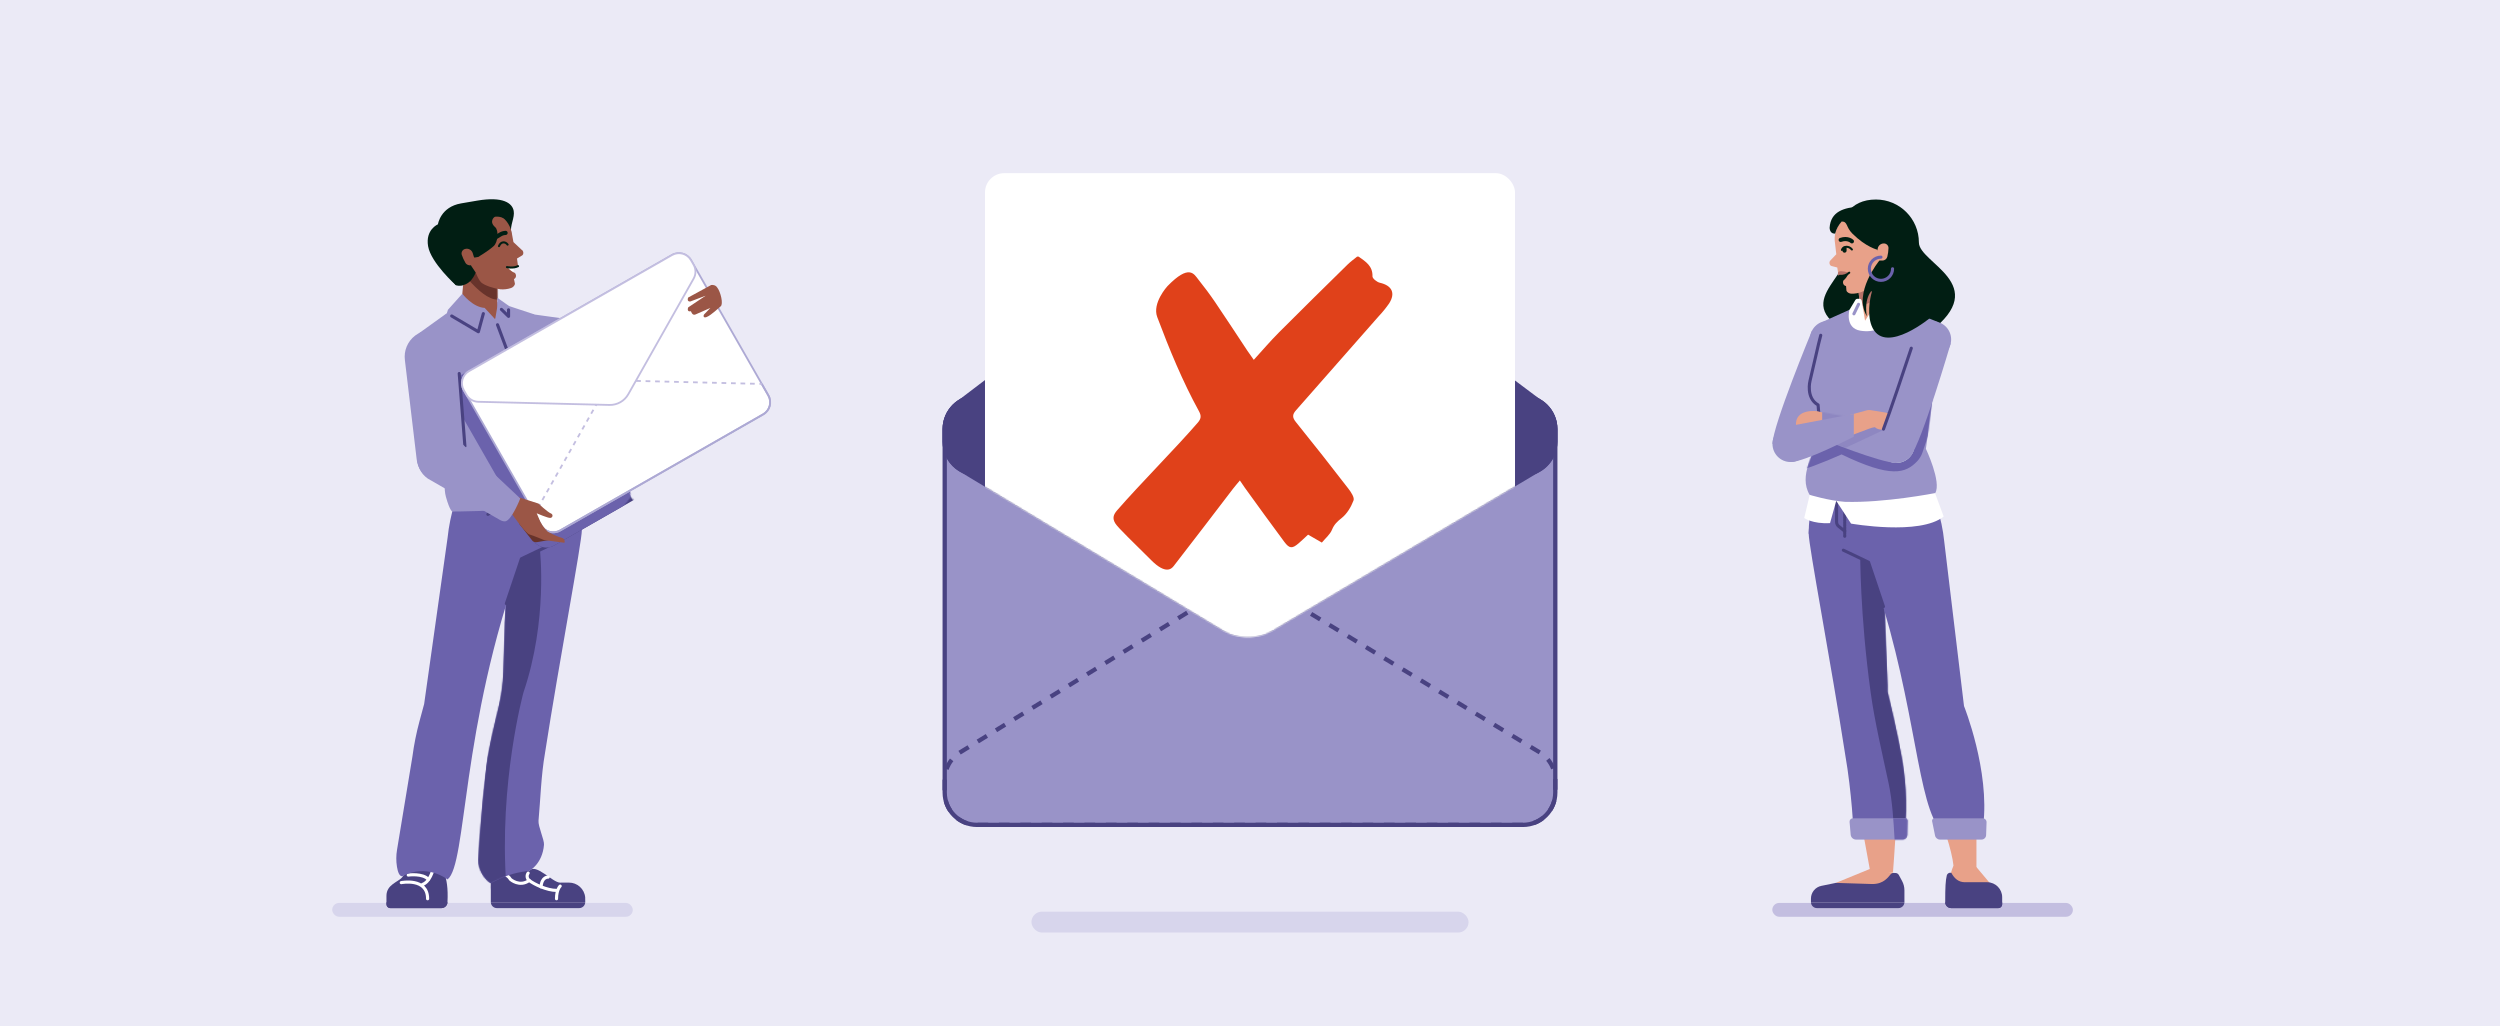<?xml version="1.0" encoding="UTF-8"?>
<svg xmlns="http://www.w3.org/2000/svg" xmlns:xlink="http://www.w3.org/1999/xlink" width="1920" height="788" viewBox="0 0 1920 788">
  <defs>
    <path id="a" d="M468.924,0 L0,0 L0,341.141 C0,349.834 4.547,357.893 11.987,362.389 L213.391,484.092 C219.258,487.638 225.983,489.512 232.839,489.512 L232.839,489.512 C239.609,489.512 246.254,487.684 252.072,484.221 L456.796,362.365 C464.316,357.889 468.924,349.784 468.924,341.032 L468.924,0 Z"></path>
    <path id="c" d="M29.107,0 L29.107,0 C13.121,0 0.127,12.891 0.003,28.876 C0.001,29.115 0,29.354 0,29.593 C0,39.099 17.202,129.377 28.041,199.318 C33.101,228.066 34.551,259.638 34.551,259.638 L73.397,259.712 C76.712,237.034 73.377,212.16 71.654,202.388 C67.941,181.342 61.855,156.092 60.604,151.016 C61.097,144.976 57.154,83.652 58.208,50.15 L58.208,29.102 C58.208,13.03 45.179,0 29.107,0 Z"></path>
    <path id="e" d="M40.738,16.352 L5.006,16.352 C2.847,16.352 1.046,14.701 0.86,12.55 L0.01,2.77 C-0.052,2.058 0.188,1.353 0.671,0.827 C1.153,0.3 1.835,0 2.55,0 L42.732,0 C43.236,0 43.719,0.203 44.072,0.563 C44.425,0.923 44.618,1.41 44.608,1.914 L44.389,12.775 C44.348,14.762 42.726,16.352 40.738,16.352 Z"></path>
    <path id="g" d="M99.538,145.403 C104.532,137.086 92.371,111.423 92.371,111.423 C92.371,111.423 101.983,44.757 101.983,14.167 L66.791,0 L44.009,0 L13.781,13.559 C13.781,13.559 2.848,54.002 2.848,62.973 C2.848,75.084 9.567,77.702 9.567,77.702 L7.209,108.359 C7.209,114.685 -5.739,131.792 3.07,146.754 C3.07,146.754 17.468,151.184 30.079,152.131 C60.593,153.079 99.538,145.403 99.538,145.403 Z"></path>
    <path id="i" d="M58.071,11.272 L57.044,38.999 C44.671,38.999 0,20.754 0,20.754 L0,0 L58.071,11.272 Z"></path>
    <path id="k" d="M101.085,11.78 L101.086,11.776 C87.319,9.855 20.039,0.54 18.622,0.289 L18.622,0.289 C-0.411,-3.396 -7.966,29.227 10.966,34.199 L10.966,34.199 L93.263,48.699 L93.263,48.699 C117.797,53.512 125.667,17.474 101.085,11.78 Z"></path>
    <path id="m" d="M50.157,0 L50.157,0 C66.304,0 79.429,13.02 79.554,29.166 C79.556,29.407 79.556,29.649 79.556,29.89 C79.556,39.491 62.182,130.675 51.234,201.318 C48.219,218.449 47.73,237.327 46.254,253.25 C45.861,257.481 50.759,267.983 50.459,271.708 C49.274,286.434 39.309,291.667 39.309,291.667 C31.19,292.868 23.381,293.722 9.549,301.313 C4.514,298.171 -0.275,290.711 0.012,283.246 C0.812,262.449 5.349,214.825 7.184,204.419 C9.417,191.763 12.735,177.602 15.322,167.132 C17.617,157.851 18.925,148.353 19.225,138.798 C19.898,117.218 21.563,76.032 20.764,50.654 L20.764,29.394 C20.764,13.16 33.924,0 50.157,0 L50.157,0 Z"></path>
    <path id="o" d="M54.569,1.13686838e-13 L134.997,1.13686838e-13 C138.27,12.159 142.526,29.472 142.526,45.981 L96.098,68.148 C49.065,198.266 54.44,302.628 39.337,314.458 C39.337,314.458 23.691,301.851 4.577,312.025 C2.318,312.094 1.132,308.516 0.51,304.741 C-0.187,300.41 -0.169,295.994 0.562,291.668 L12.369,220.136 C13.588,210.927 15.414,201.809 17.836,192.841 L21.384,179.706 L39.406,51.897 C41.223,34.063 46.945,16.093 54.569,1.13686838e-13 Z"></path>
    <path id="q" d="M25.704,162.114 C25.704,162.114 23.849,161.697 20.827,150.863 C17.36,138.433 24.854,121.634 19.41,98.939 C14.512,78.518 2.402,39.275 0,25.278 L32.805,1.693 L56.304,5.68434189e-14 L88.584,10.694 C88.584,10.694 103.094,48.988 104.618,57.867 C106.675,69.855 109.913,96.429 109.913,96.429 C113.228,118.763 131.949,125.654 121.472,146.045 C121.472,146.045 101.159,155.332 81.162,158.763 C61.165,162.194 25.704,162.114 25.704,162.114 Z"></path>
    <path id="s" d="M20.797,49.583 C24.154,49.159 26.889,46.684 27.644,43.386 L27.288,0.017 L3.053,0 L0,34.15 C0.982,48.413 14.812,50.61 20.797,49.583 Z"></path>
    <path id="u" d="M40.729,18.314 L40.727,18.314 C39.967,10.981 35.314,4.628 28.553,1.691 C21.792,-1.246 13.972,-0.311 8.095,4.138 C2.217,8.587 -0.806,15.859 0.186,23.164 L0.183,23.164 L9.198,99.061 L9.198,99.061 C9.857,105.814 14.09,111.693 20.286,114.459 C26.482,117.225 33.685,116.452 39.153,112.434 C44.621,108.417 47.51,101.773 46.722,95.034 L46.726,95.034 C46.726,95.034 41.451,27.658 40.796,19.186 C40.779,18.908 40.76,18.631 40.732,18.355 L40.729,18.314 Z"></path>
  </defs>
  <g fill="none" fill-rule="evenodd">
    <rect width="1920" height="788" fill="#EBEAF6" fill-rule="nonzero"></rect>
    <rect width="230.857" height="10.635" x="255.124" y="693.448" fill="#D7D5EC" fill-rule="nonzero" rx="5.317"></rect>
    <path fill="#9993C8" fill-rule="nonzero" d="M765.577,304.679 L1154.423,304.679 C1176.536,304.679 1194.462,322.605 1194.462,344.718 L1194.462,608.505 C1194.462,622.312 1183.269,633.505 1169.462,633.505 L750.538,633.505 C736.731,633.505 725.538,622.312 725.538,608.505 L725.538,344.718 C725.538,322.605 743.464,304.679 765.577,304.679 Z"></path>
    <path fill="#494281" fill-rule="nonzero" d="M1169.635,635.16 L750.365,635.16 C735.747,635.143 723.9,623.297 723.883,608.678 L723.883,329.506 C723.9,314.887 735.747,303.041 750.365,303.024 L1169.635,303.024 C1184.254,303.041 1196.101,314.887 1196.117,329.506 L1196.117,608.678 C1196.101,623.296 1184.254,635.143 1169.635,635.16 Z M750.365,306.334 C737.574,306.349 727.208,316.715 727.193,329.506 L727.193,608.678 C727.207,621.469 737.573,631.835 750.365,631.849 L1169.635,631.849 C1182.426,631.835 1192.792,621.469 1192.807,608.678 L1192.807,329.506 C1192.792,316.715 1182.426,306.349 1169.635,306.334 L750.365,306.334 Z"></path>
    <path fill="#494281" fill-rule="nonzero" d="M1169.635,364.171 L750.365,364.171 C743.781,364.171 737.466,361.555 732.81,356.899 C728.154,352.243 725.538,345.928 725.538,339.344 L725.538,329.616 C725.538,320.923 730.085,312.864 737.525,308.368 L939.563,154.568 C944.97,150.452 951.577,148.223 958.372,148.223 L958.372,148.223 C965.09,148.223 971.627,150.402 977.001,154.431 L1182.334,308.392 C1189.854,312.868 1194.463,320.974 1194.463,329.726 L1194.463,339.344 C1194.463,345.929 1191.847,352.243 1187.191,356.899 C1182.535,361.555 1176.22,364.171 1169.635,364.171 Z"></path>
    <path fill="#494281" fill-rule="nonzero" d="M1169.635,365.827 L750.365,365.827 C735.747,365.81 723.9,353.963 723.883,339.345 L723.883,329.616 C723.912,320.383 728.721,311.825 736.592,306.998 L938.56,153.25 C950.195,144.394 966.295,144.336 977.994,153.108 L1183.256,307.017 C1191.217,311.819 1196.093,320.429 1196.117,329.726 L1196.117,339.345 C1196.1,353.963 1184.254,365.81 1169.635,365.827 Z M958.372,149.878 C951.941,149.891 945.69,151.999 940.565,155.884 L738.38,309.784 C731.455,313.998 727.218,321.509 727.193,329.616 L727.193,339.345 C727.207,352.136 737.573,362.502 750.365,362.516 L1169.635,362.516 C1182.426,362.502 1192.792,352.136 1192.807,339.345 L1192.807,329.726 C1192.785,321.563 1188.489,314.008 1181.486,309.814 L1181.34,309.716 L976.007,155.755 C970.913,151.952 964.73,149.891 958.372,149.878 Z"></path>
    <path fill="#494281" fill-rule="nonzero" d="M1169.635,304.679 L750.365,304.679 C743.781,304.679 737.466,307.294 732.81,311.95 C728.154,316.606 725.538,322.921 725.538,329.505 L725.538,339.233 C725.538,347.926 730.085,355.986 737.525,360.482 L938.929,482.185 C944.796,485.731 951.521,487.605 958.377,487.605 L958.377,487.605 C965.147,487.605 971.792,485.777 977.61,482.314 L1182.334,360.458 C1189.854,355.981 1194.462,347.876 1194.462,339.124 L1194.462,329.506 C1194.462,322.921 1191.847,316.606 1187.191,311.95 C1182.535,307.294 1176.22,304.679 1169.635,304.679 Z"></path>
    <path fill="#494281" fill-rule="nonzero" d="M958.376,489.26 C951.219,489.26 944.198,487.304 938.073,483.601 L736.669,361.897 C728.754,357.082 723.911,348.498 723.883,339.233 L723.883,329.506 C723.899,314.887 735.746,303.041 750.365,303.024 L1169.635,303.024 C1184.253,303.041 1196.1,314.887 1196.117,329.506 L1196.117,339.123 C1196.093,348.452 1191.184,357.088 1183.18,361.88 L978.456,483.737 C972.381,487.351 965.445,489.26 958.376,489.26 L958.376,489.26 Z M750.365,306.334 C737.573,306.349 727.207,316.715 727.193,329.506 L727.193,339.233 C727.218,347.34 731.455,354.852 738.38,359.065 L939.784,480.769 C951.144,487.632 965.359,487.679 976.764,480.892 L1181.486,359.035 C1188.49,354.842 1192.786,347.286 1192.807,339.123 L1192.807,329.506 C1192.793,316.715 1182.427,306.349 1169.635,306.334 L750.365,306.334 Z"></path>
    <path fill="#494281" fill-rule="nonzero" d="M1169.756,635.16 L1161.421,635.16 L1161.421,631.85 L1169.635,631.85 L1169.756,635.16 Z M1153.208,635.16 L1144.994,635.16 L1144.994,631.85 L1153.208,631.85 L1153.208,635.16 Z M1136.78,635.16 L1128.567,635.16 L1128.567,631.85 L1136.78,631.85 L1136.78,635.16 Z M1120.353,635.16 L1112.139,635.16 L1112.139,631.85 L1120.353,631.85 L1120.353,635.16 Z M1103.926,635.16 L1095.712,635.16 L1095.712,631.85 L1103.926,631.85 L1103.926,635.16 Z M1087.498,635.16 L1079.285,635.16 L1079.285,631.85 L1087.498,631.85 L1087.498,635.16 Z M1071.071,635.16 L1062.857,635.16 L1062.857,631.85 L1071.071,631.85 L1071.071,635.16 Z M1054.644,635.16 L1046.43,635.16 L1046.43,631.85 L1054.643,631.85 L1054.644,635.16 Z M1038.216,635.16 L1030.003,635.16 L1030.003,631.85 L1038.216,631.85 L1038.216,635.16 Z M1021.789,635.16 L1013.575,635.16 L1013.575,631.85 L1021.789,631.85 L1021.789,635.16 Z M1005.362,635.16 L997.147,635.16 L997.147,631.85 L1005.362,631.85 L1005.362,635.16 Z M988.934,635.16 L980.721,635.16 L980.721,631.85 L988.934,631.85 L988.934,635.16 Z M972.506,635.16 L964.293,635.16 L964.293,631.85 L972.506,631.85 L972.506,635.16 Z M956.08,635.16 L947.865,635.16 L947.865,631.85 L956.08,631.85 L956.08,635.16 Z M939.652,635.16 L931.438,635.16 L931.438,631.85 L939.652,631.85 L939.652,635.16 Z M923.224,635.16 L915.011,635.16 L915.011,631.85 L923.224,631.85 L923.224,635.16 Z M906.797,635.16 L898.583,635.16 L898.583,631.85 L906.797,631.85 L906.797,635.16 Z M890.37,635.16 L882.156,635.16 L882.156,631.85 L890.37,631.85 L890.37,635.16 Z M873.942,635.16 L865.729,635.16 L865.729,631.85 L873.942,631.85 L873.942,635.16 Z M857.515,635.16 L849.301,635.16 L849.301,631.85 L857.515,631.85 L857.515,635.16 Z M841.087,635.16 L832.874,635.16 L832.874,631.85 L841.087,631.85 L841.087,635.16 Z M824.66,635.16 L816.446,635.16 L816.446,631.85 L824.66,631.85 L824.66,635.16 Z M808.233,635.16 L800.019,635.16 L800.019,631.85 L808.233,631.85 L808.233,635.16 Z M791.805,635.16 L783.592,635.16 L783.592,631.85 L791.805,631.85 L791.805,635.16 Z M775.378,635.16 L767.164,635.16 L767.164,631.85 L775.378,631.85 L775.378,635.16 Z M758.951,635.16 L750.736,635.16 L750.736,631.85 L758.951,631.85 L758.951,635.16 Z M742.138,633.857 C739.356,632.948 736.744,631.583 734.41,629.816 L736.406,627.175 C738.448,628.721 740.732,629.916 743.166,630.712 L742.138,633.857 Z M1178.357,633.691 L1177.268,630.565 C1179.686,629.722 1181.947,628.482 1183.958,626.896 L1186.004,629.498 C1183.706,631.311 1181.121,632.727 1178.357,633.69 L1178.357,633.691 Z M728.411,623.493 C726.771,621.069 725.545,618.388 724.785,615.561 L727.983,614.701 C728.646,617.174 729.718,619.518 731.154,621.637 L728.411,623.493 Z M1191.876,623.056 L1189.099,621.256 C1190.493,619.108 1191.518,616.743 1192.131,614.257 L1195.345,615.052 C1194.643,617.895 1193.471,620.601 1191.876,623.056 L1191.876,623.056 Z M727.193,606.993 L723.883,606.993 L723.884,598.756 L727.194,598.802 L727.193,606.993 Z M1196.117,606.502 L1192.807,606.502 L1192.807,599.06 C1192.807,598.819 1192.804,598.578 1192.796,598.339 L1196.106,598.236 C1196.114,598.51 1196.117,598.784 1196.117,599.06 L1196.117,606.502 Z M728.501,591.274 L725.379,590.175 C726.348,587.414 727.769,584.832 729.583,582.535 L732.181,584.586 C730.593,586.597 729.35,588.857 728.501,591.274 L728.501,591.274 Z M1191.307,590.857 C1190.401,588.462 1189.104,586.233 1187.468,584.263 L1190.016,582.149 C1191.884,584.401 1193.367,586.947 1194.404,589.684 L1191.307,590.857 Z M737.83,579.462 L736.042,576.676 C736.248,576.543 736.458,576.412 736.669,576.286 L743.063,572.352 L744.797,575.171 L738.392,579.111 C738.195,579.231 738.012,579.346 737.83,579.462 Z M1181.68,579.265 L1174.672,575.021 L1176.385,572.189 L1183.429,576.456 L1181.68,579.265 Z M751.793,570.868 L750.059,568.049 L757.056,563.747 L758.79,566.566 L751.793,570.868 Z M1167.645,570.763 L1160.621,566.507 L1162.337,563.676 L1169.362,567.931 L1167.645,570.763 Z M765.786,562.263 L764.052,559.444 L771.048,555.14 L772.782,557.959 L765.786,562.263 Z M1153.595,562.252 L1146.57,557.996 L1148.287,555.164 L1155.311,559.42 L1153.595,562.252 Z M1139.545,553.74 L1132.521,549.484 L1134.237,546.653 L1141.262,550.908 L1139.545,553.74 Z M779.779,553.656 L778.044,550.837 L785.041,546.535 L786.775,549.354 L779.779,553.656 Z M1125.495,545.229 L1118.47,540.973 L1120.187,538.141 L1127.211,542.397 L1125.495,545.229 Z M793.771,545.051 L792.037,542.232 L799.033,537.928 L800.768,540.746 L793.771,545.051 Z M1111.446,536.715 L1104.419,532.46 L1106.136,529.628 L1113.162,533.884 L1111.446,536.715 Z M807.764,536.444 L806.03,533.625 L813.026,529.322 L814.76,532.141 L807.764,536.444 Z M1097.395,528.204 L1090.37,523.948 L1092.087,521.116 L1099.111,525.372 L1097.395,528.204 Z M821.756,527.838 L820.022,525.02 L827.019,520.715 L828.753,523.534 L821.756,527.838 Z M1083.345,519.692 L1076.319,515.436 L1078.036,512.605 L1085.062,516.86 L1083.345,519.692 Z M835.749,519.231 L834.015,516.413 L841.011,512.11 L842.745,514.929 L835.749,519.231 Z M1069.295,511.18 L1062.27,506.925 L1063.987,504.093 L1071.011,508.349 L1069.295,511.18 Z M849.742,510.626 L848.007,507.807 L855.004,503.503 L856.738,506.322 L849.742,510.626 Z M1055.246,502.667 L1048.221,498.411 L1049.936,495.58 L1056.96,499.836 L1055.246,502.667 Z M863.734,502.019 L862,499.2 L868.996,494.897 L870.731,497.716 L863.734,502.019 Z M1041.196,494.156 L1034.171,489.9 L1035.886,487.068 L1042.91,491.324 L1041.196,494.156 Z M877.727,493.414 L875.993,490.595 L882.989,486.291 L884.723,489.11 L877.727,493.414 Z M1027.146,485.644 L1020.12,481.388 L1021.835,478.556 L1028.861,482.812 L1027.146,485.644 Z M891.72,484.807 L889.986,481.988 L896.982,477.685 L898.716,480.504 L891.72,484.807 Z M1013.096,477.132 L1006.071,472.875 L1007.786,470.043 L1014.811,474.3 L1013.096,477.132 Z M905.713,476.201 L903.978,473.382 L910.975,469.078 L912.709,471.897 L905.713,476.201 Z M999.046,468.619 L992.021,464.363 L993.736,461.531 L1000.761,465.787 L999.046,468.619 Z M919.705,467.594 L917.971,464.775 L924.967,460.473 L926.702,463.291 L919.705,467.594 Z M984.996,460.107 L977.971,455.851 L979.686,453.02 L986.711,457.276 L984.996,460.107 Z M933.698,458.989 L931.963,456.17 L938.105,452.393 C938.403,452.208 938.706,452.027 939.011,451.853 L940.659,454.723 C940.384,454.882 940.111,455.044 939.841,455.21 L933.698,458.989 Z M970.931,452.27 C968.483,451.341 965.94,450.687 963.349,450.319 L963.812,447.041 C966.648,447.443 969.429,448.159 972.106,449.176 L970.931,452.27 Z M947.833,451.576 L946.847,448.416 C949.581,447.563 952.4,447.015 955.254,446.784 L955.521,450.084 C952.911,450.295 950.332,450.796 947.833,451.576 L947.833,451.576 Z"></path>
    <g transform="translate(725.538)">
      <mask id="b" fill="#fff">
        <use xlink:href="#a"></use>
      </mask>
      <g fill-rule="nonzero" mask="url(#b)">
        <g transform="translate(30.935 132.978)">
          <rect width="407.054" height="568.314" fill="#FFF" rx="14.838"></rect>
          <path fill="#E0411A" d="M286.913,64.089 C292.247,67.867 297.841,71.217 297.592,79.278 C297.542,80.908 300.988,83.66 303.214,84.168 C312.479,86.278 315.461,92.05 310.427,99.978 C307.98,103.513 305.265,106.856 302.307,109.976 C281.187,134.063 260.03,158.118 238.836,182.139 C235.955,185.395 235.954,187.673 238.766,191.157 C252.421,208.074 265.877,225.15 279.135,242.385 C281.135,244.973 283.882,249.114 283.054,251.325 C281.18,256.328 278.074,261.563 273.976,264.821 C270.611,267.495 268.185,269.721 266.518,273.817 C265.006,277.529 261.44,280.403 258.712,283.729 L248.141,277.63 C245.648,279.924 243.372,282.133 240.974,284.2 C236.008,288.484 233.88,288.521 229.899,283.194 C219.586,269.392 209.56,255.376 199.434,241.435 C198.338,239.926 197.335,238.35 195.747,236.005 C193.801,238.358 192.022,240.375 190.391,242.504 C175.231,262.291 160.164,282.149 144.858,301.822 C143.246,303.894 138.76,308.334 127.79,297.364 C114.797,284.371 101.99,272.256 99.99,268.849 C97.768,265.066 98.537,262.336 101.461,258.968 C118.663,239.151 146.269,211.453 163.43,191.6 C166.077,188.538 166.211,186.28 164.337,182.863 C151.613,159.668 141.611,135.297 132.288,110.544 C128.245,99.808 139.931,86.991 140.161,86.755 C156.885,69.573 160.504,77.482 163.764,81.571 C168.317,87.279 172.715,93.136 176.815,99.176 C185.128,111.422 193.186,123.841 201.373,136.172 C202.91,138.486 204.556,140.727 206.424,143.389 C213.076,136.107 219.146,128.963 225.741,122.342 C243.199,104.817 260.862,87.498 278.503,70.158 C280.75,67.95 283.351,66.103 285.788,64.089 L286.913,64.089 Z"></path>
        </g>
      </g>
    </g>
    <rect width="335.701" height="16.04" x="792.149" y="700.155" fill="#D7D5EC" fill-rule="nonzero" rx="8.02"></rect>
    <rect width="230.857" height="10.635" x="1361.125" y="693.448" fill="#C3BEE0" fill-rule="nonzero" rx="5.317"></rect>
    <path fill="#011E13" fill-rule="nonzero" d="M1420.998,255.841 L1482.24,254.792 C1529.992,218.335 1473.713,202.084 1473.713,186.246 L1473.713,186.246 C1473.713,168.009 1458.929,153.225 1440.693,153.225 L1440.693,153.225 C1420.671,153.225 1412.292,168.009 1412.292,186.246 C1435.656,207.303 1368.315,230.238 1420.998,255.841 Z"></path>
    <circle cx="1487.566" cy="532.678" r="15.463" fill="#F4CAB5" fill-rule="nonzero"></circle>
    <circle cx="1509.283" cy="670.5" r="8.63" fill="#F4CAB5" fill-rule="nonzero"></circle>
    <path fill="#E8A189" fill-rule="nonzero" d="M1503.029,532.678 L1472.103,532.678 C1472.103,532.678 1475.395,569.657 1475.561,578.227 C1475.983,600 1500.653,645.215 1500.653,670.5 L1517.913,670.5 L1517.913,596.754 C1517.913,577.427 1503.029,532.678 1503.029,532.678 Z"></path>
    <circle cx="1427.124" cy="533.516" r="15.463" fill="#F4CAB5" fill-rule="nonzero" transform="rotate(-43.799 1427.124 533.516)"></circle>
    <circle cx="1445.242" cy="670.356" r="8.63" fill="#F4CAB5" fill-rule="nonzero"></circle>
    <path fill="#E8A189" fill-rule="nonzero" d="M1442.536,532.249 L1411.714,534.785 L1436.638,671.022 L1453.839,669.607 C1453.839,669.607 1459.416,596.457 1458.106,580.542 C1456.797,564.626 1442.536,532.249 1442.536,532.249 Z"></path>
    <polygon fill="#E8A189" fill-rule="nonzero" points="1409.917 678.059 1436.151 667.324 1454.335 670.42 1454.335 683.908 1409.917 683.908"></polygon>
    <path fill="#494281" fill-rule="nonzero" d="M1462.6,692.842 L1462.6,683.745 C1462.6,681.239 1461.974,678.773 1460.778,676.571 L1458.292,671.991 C1457.791,671.069 1456.835,670.483 1455.785,670.457 L1454.335,670.42 C1453.495,670.398 1452.686,670.738 1452.113,671.353 C1450.15,673.46 1446.991,678.935 1437.988,678.935 L1409.918,678.059 L1398.912,680.322 C1394.209,681.229 1390.81,685.345 1390.81,690.135 L1390.81,692.828 C1390.81,692.878 1390.816,692.927 1390.817,692.976 L1462.594,692.976 C1462.595,692.931 1462.6,692.887 1462.6,692.842 Z"></path>
    <polygon fill="#4884B8" fill-rule="nonzero" points="1395.413 697.432 1458.01 697.432 1458.01 697.432 1395.413 697.432"></polygon>
    <path fill="#494281" fill-rule="nonzero" d="M1462.593,692.976 L1390.817,692.976 C1390.895,695.459 1392.93,697.431 1395.413,697.432 L1458.01,697.432 C1460.491,697.431 1462.522,695.457 1462.593,692.976 L1462.593,692.976 Z"></path>
    <path fill="#E8A189" fill-rule="nonzero" d="M1500.313,664.959 L1517.913,665.929 L1528.136,678.151 L1532.5,680.975 C1534.937,682.551 1536.409,685.256 1536.409,688.158 L1536.409,690.339 C1536.409,691.796 1535.228,692.976 1533.771,692.976 L1507.443,692.976 C1504.316,692.976 1496.112,690.39 1496.218,687.265 C1496.766,671.013 1500.313,664.959 1500.313,664.959 Z"></path>
    <path fill="#6B62AC" fill-rule="nonzero" d="M1418.184,380.241 L1418.184,380.241 C1402.199,380.241 1389.204,393.132 1389.08,409.117 C1389.079,409.356 1389.078,409.595 1389.078,409.834 C1389.078,419.34 1406.28,509.618 1417.119,579.559 C1422.178,608.308 1423.629,639.879 1423.629,639.879 L1462.475,639.953 C1465.789,617.275 1462.455,592.401 1460.731,582.63 C1457.019,561.583 1450.932,536.334 1449.681,531.257 C1450.175,525.217 1446.231,463.894 1447.286,430.392 L1447.286,409.343 C1447.286,393.271 1434.257,380.241 1418.184,380.241 Z"></path>
    <g transform="translate(1389.078 380.241)">
      <mask id="d" fill="#fff">
        <use xlink:href="#c"></use>
      </mask>
      <path fill="#494281" fill-rule="nonzero" d="M39.56,44.123 C39.56,44.123 39.239,91.215 47.658,152.049 C50.663,173.762 56.221,197.225 61.294,220.923 C67.359,249.258 64.643,284 70.088,289.521 L91.252,293.748 L65.088,84.91 L53.637,50.843 L39.56,44.123 Z" mask="url(#d)"></path>
    </g>
    <path fill="#6B62AC" fill-rule="nonzero" d="M1475.726,364.308 L1396.531,364.308 C1393.291,376.347 1389.078,393.488 1389.078,409.833 L1435.043,431.779 C1469.968,528.398 1471.113,607.991 1487.825,633.982 L1523.072,634.209 C1528.358,592.029 1508.355,542.229 1508.355,542.229 L1493.152,415.69 C1491.353,398.033 1485.532,379.184 1475.726,364.308 Z"></path>
    <polyline stroke="#494281" stroke-linecap="round" stroke-linejoin="round" stroke-width="2.376" points="1446.494 465.846 1435.044 431.779 1415.675 422.532"></polyline>
    <line x1="1416.744" x2="1416.744" y1="379.184" y2="412.341" stroke="#494281" stroke-dasharray=".99" stroke-linecap="round" stroke-linejoin="round" stroke-width="2.376"></line>
    <path stroke="#494281" stroke-linecap="round" stroke-linejoin="round" stroke-width="2.376" d="M1416.744,407.939 L1412.076,404.188 C1411.077,403.385 1410.496,402.173 1410.496,400.891 L1410.496,379.184 L1409.881,379.184 C1408.895,379.184 1408.095,378.385 1408.095,377.399 L1408.095,367.854"></path>
    <circle cx="1414.287" cy="370.448" r="1.897" fill="#494281" fill-rule="nonzero"></circle>
    <path fill="#494281" fill-rule="nonzero" d="M1526.24,677.554 L1509.013,677.554 C1504.175,677.554 1500.906,674.666 1498.654,670.384 C1497.916,670.153 1497.115,670.241 1496.444,670.625 C1495.773,671.01 1495.293,671.657 1495.119,672.411 C1494.229,675.996 1493.902,681.338 1493.913,692.845 C1493.913,695.377 1495.965,697.43 1498.496,697.432 L1534.729,697.432 C1535.51,697.432 1536.259,697.122 1536.811,696.57 C1537.363,696.017 1537.673,695.269 1537.673,694.488 L1537.673,689.081 C1537.673,682.751 1532.569,677.605 1526.24,677.554 L1526.24,677.554 Z"></path>
    <path fill="#494281" fill-rule="nonzero" d="M1537.674,692.976 L1537.674,694.488 C1537.674,696.114 1536.356,697.432 1534.73,697.432 L1498.457,697.432 C1495.978,697.429 1493.95,695.455 1493.88,692.977 L1537.674,692.976 Z"></path>
    <path fill="#9993C8" fill-rule="nonzero" d="M1461.197,644.809 L1425.465,644.809 C1423.306,644.809 1421.505,643.158 1421.318,641.007 L1420.468,631.227 C1420.407,630.515 1420.646,629.81 1421.129,629.284 C1421.612,628.757 1422.294,628.457 1423.008,628.457 L1463.191,628.457 C1463.695,628.457 1464.178,628.66 1464.531,629.02 C1464.884,629.38 1465.077,629.867 1465.067,630.371 L1464.847,641.232 C1464.807,643.219 1463.185,644.809 1461.197,644.809 Z"></path>
    <g transform="translate(1420.459 628.457)">
      <mask id="f" fill="#fff">
        <use xlink:href="#e"></use>
      </mask>
      <path fill="#6B62AC" fill-rule="nonzero" d="M8.179,-204.093 C8.179,-204.093 7.858,-157.001 16.277,-96.166 C19.282,-74.454 24.839,-50.99 29.912,-27.293 C35.978,1.042 33.261,35.784 38.707,41.306 L59.871,45.532 L33.707,-163.305 L22.256,-197.372 L8.179,-204.093 Z" mask="url(#f)"></path>
    </g>
    <path fill="#9993C8" fill-rule="nonzero" d="M1521.752,644.809 L1489.924,644.809 C1488.079,644.809 1486.489,643.512 1486.12,641.704 L1483.858,630.647 C1483.748,630.11 1483.885,629.552 1484.232,629.127 C1484.579,628.703 1485.098,628.457 1485.646,628.457 L1522.718,628.457 C1523.52,628.457 1524.288,628.782 1524.845,629.359 C1525.403,629.936 1525.702,630.714 1525.675,631.516 L1525.34,641.343 C1525.274,643.276 1523.687,644.809 1521.752,644.809 L1521.752,644.809 Z"></path>
    <path fill="#FFF" fill-rule="nonzero" d="M1385.649,397.832 C1385.649,397.832 1392.004,402.504 1405.461,401.757 L1410.232,384.647 L1421.605,402.13 C1421.605,402.13 1474.427,411.452 1492.743,396.699 L1483.024,370.357 C1483.024,370.357 1428.342,371.932 1412.416,371.238 C1396.49,370.544 1392.191,370.357 1392.191,370.357 L1385.649,397.832 Z"></path>
    <circle cx="1403.978" cy="260.276" r="13.884" fill="#9993C8" fill-rule="nonzero"></circle>
    <circle cx="1375.161" cy="340.954" r="13.884" fill="#DDEFEE" fill-rule="nonzero"></circle>
    <path fill="#9993C8" fill-rule="nonzero" d="M1391.54,254.105 L1416.231,266.806 L1389.045,340.954 L1361.277,340.954 C1361.277,327.07 1391.54,254.105 1391.54,254.105 Z"></path>
    <path fill="#9993C8" fill-rule="nonzero" d="M1486.254,378.674 C1491.248,370.357 1479.087,344.694 1479.087,344.694 C1479.087,344.694 1488.699,278.029 1488.699,247.439 L1453.507,233.271 L1430.725,233.271 L1400.497,246.83 C1400.497,246.83 1389.564,287.273 1389.564,296.245 C1389.564,308.356 1396.283,310.973 1396.283,310.973 L1393.925,341.631 C1393.925,347.957 1380.977,365.064 1389.786,380.025 C1389.786,380.025 1404.184,384.455 1416.795,385.403 C1447.309,386.351 1486.254,378.674 1486.254,378.674 Z"></path>
    <g transform="translate(1386.716 233.271)">
      <mask id="h" fill="#fff">
        <use xlink:href="#g"></use>
      </mask>
      <path fill="#6B62AC" fill-rule="nonzero" d="M-15.385,131.792 C-0.723,127.366 13.638,121.996 27.608,115.716 C65.555,134.013 76.68,130.326 85.62,121.043 C87.49,119.09 88.903,116.746 89.758,114.181 L103.878,72.231 L50.778,86.997 L30.079,91.108 L0.19,100.28 L-15.385,131.792 Z" mask="url(#h)"></path>
    </g>
    <path stroke="#494281" stroke-linecap="round" stroke-linejoin="round" stroke-width="2.39" d="M1397.112,321.064 L1396.283,310.973 C1386.726,305.603 1390.093,292.481 1390.093,292.481 C1391.629,286.551 1396.933,262.228 1398.332,257.498"></path>
    <path fill="#E8A189" fill-rule="nonzero" d="M1457.095,332.281 L1457.095,332.281 L1457.107,332.285 C1462.27,333.931 1465.123,339.45 1463.48,344.615 C1461.836,349.78 1456.319,352.636 1451.154,350.996 L1451.142,350.992 L1451.142,350.992 L1451.128,350.987 C1450.876,350.906 1450.63,350.813 1450.389,350.714 L1383.741,326.144 L1379.332,327.355 C1377.979,313.082 1396.073,315.86 1396.073,315.86 L1456.32,332.073 C1456.574,332.131 1456.827,332.198 1457.08,332.278 L1457.095,332.281 Z"></path>
    <circle cx="1456.484" cy="341.63" r="13.884" fill="#DDEFEE" fill-rule="nonzero" transform="rotate(-85.478 1456.484 341.63)"></circle>
    <path fill="#9993C8" fill-rule="nonzero" d="M1457.511,327.786 L1456.485,355.512 C1444.111,355.512 1399.44,337.268 1399.44,337.268 L1399.44,316.514 L1457.511,327.786 Z"></path>
    <g transform="translate(1399.44 316.514)">
      <mask id="j" fill="#fff">
        <use xlink:href="#i"></use>
      </mask>
      <path fill="#6B62AC" fill-rule="nonzero" d="M-28.11,48.55 C-28.11,48.55 46.471,14.568 48.817,12.659 L47.992,10.556 L38.053,3.754 L22.165,-0.872 L-6.803,-2.6 L-28.11,48.55 Z" mask="url(#j)" opacity=".5"></path>
    </g>
    <path fill="#E8A189" fill-rule="nonzero" d="M1451.636,317.464 L1437.306,315.102 C1435.902,314.798 1434.442,314.861 1433.07,315.287 L1372.808,331.843 C1372.554,331.903 1372.301,331.971 1372.049,332.052 L1372.034,332.056 L1372.034,332.056 L1372.023,332.059 C1366.864,333.73 1364.037,339.267 1365.708,344.425 C1367.379,349.583 1372.916,352.41 1378.074,350.739 L1378.085,350.735 L1378.085,350.735 L1378.1,350.73 C1378.351,350.648 1378.596,350.554 1378.837,350.454 L1435.345,329.284 C1436.795,328.694 1438.311,328.282 1439.861,328.056 C1442.664,330.672 1447.274,329.866 1447.274,329.866 L1451.636,317.464 Z"></path>
    <circle cx="1375.161" cy="340.954" r="13.884" fill="#9993C8" fill-rule="nonzero"></circle>
    <path fill="#9993C8" fill-rule="nonzero" d="M1375.161,327.07 L1423.719,317.856 L1423.719,335.356 C1423.719,335.356 1386.095,354.838 1375.161,354.838 L1375.161,327.07 Z"></path>
    <circle cx="1484.595" cy="260.704" r="13.884" fill="#9993C8" fill-rule="nonzero" transform="rotate(-85.478 1484.595 260.704)"></circle>
    <circle cx="1456.484" cy="341.63" r="13.884" fill="#9993C8" fill-rule="nonzero" transform="rotate(-85.478 1456.484 341.63)"></circle>
    <path fill="#9993C8" fill-rule="nonzero" d="M1498.153,263.69 L1470.953,258.112 C1470.953,258.112 1448.261,327.178 1444.112,335.326 L1467.304,350.332 C1476.005,339.513 1498.153,263.69 1498.153,263.69 Z"></path>
    <path stroke="#494281" stroke-linecap="round" stroke-linejoin="round" stroke-width="2.39" d="M1467.873,267.433 C1462.567,283.431 1451.765,315.728 1446.494,329.569"></path>
    <path fill="#E8A189" fill-rule="nonzero" d="M1427.143,232.523 L1424.668,238.748 C1424.668,238.748 1425.227,249.402 1432.009,250.145 C1438.792,250.889 1456.631,238.005 1456.631,238.005 L1455.001,232.523 L1427.143,232.523 Z"></path>
    <path fill="#E8A189" fill-rule="nonzero" d="M1441.751,247.608 L1441.751,247.608 C1434.879,247.608 1429.133,242.384 1428.48,235.544 L1425.012,199.217 L1451.795,199.217 L1455.022,233.01 C1455.379,236.749 1454.142,240.465 1451.615,243.244 C1449.089,246.023 1445.507,247.608 1441.751,247.608 Z"></path>
    <path fill="#B77269" fill-rule="nonzero" d="M1451.795,199.217 L1425.012,199.217 L1428.48,235.544 C1428.494,235.685 1428.513,235.825 1428.53,235.964 L1454.109,223.454 L1451.795,199.217 Z"></path>
    <path fill="#E8A189" fill-rule="nonzero" d="M1442.356,163.086 L1429.057,163.086 L1429.057,163.132 C1417.705,163.831 1408.369,172.474 1409.043,184.782 C1409.046,184.837 1410.269,195.271 1410.269,195.271 L1405.74,200.03 C1404.507,201.125 1404.955,203.808 1406.534,204.282 L1411.012,205.427 L1411.941,211.188 C1414.571,211.898 1417.379,211.432 1419.638,209.91 C1418.849,212.093 1417.486,214.023 1415.693,215.498 C1415.342,216.329 1415.34,217.267 1415.688,218.099 C1416.059,218.952 1416.844,219.551 1417.764,219.684 L1418.067,223.167 C1418.472,224.583 1420.427,225.56 1421.9,225.56 C1424.606,225.621 1427.298,225.15 1429.823,224.175 C1434.584,222.035 1440.514,217.891 1442.356,214.864 C1443.255,213.387 1443.818,210.184 1444.165,206.397 C1455.3,205.477 1462.071,196.154 1462.071,184.782 C1462.071,172.8 1454.338,163.086 1442.356,163.086 Z"></path>
    <path stroke="#011E13" stroke-linecap="round" stroke-width="1.584" d="M1422.264,191.612 C1419.647,188.358 1415.432,189.336 1414.614,191.926"></path>
    <line x1="1416.601" x2="1416.601" y1="190.848" y2="192.48" stroke="#011E13" stroke-linecap="round" stroke-width="3.168"></line>
    <path stroke="#011E13" stroke-linecap="round" stroke-width="3.168" d="M1422.264,185.358 C1422.264,185.358 1419.099,182.292 1413.64,184.243"></path>
    <polygon points="1414.441 170.104 1414.432 170.114 1414.435 170.104"></polygon>
    <path fill="#011E13" fill-rule="nonzero" d="M1408.964,179.419 L1409.384,179.422 C1410.27,175.949 1412.004,172.751 1414.432,170.114 L1414.435,170.104 L1414.441,170.104 C1419.143,170.108 1417.501,174.274 1422.594,179.367 C1433.196,189.969 1442.128,191.862 1442.128,191.862 L1443.347,200.224 C1443.371,202.313 1443.64,204.393 1444.149,206.419 L1444.149,206.42 L1444.154,206.437 L1444.159,206.457 L1444.159,206.455 C1445,209.486 1449.287,216.495 1453.445,216.495 L1459.966,223.413 C1466.866,223.413 1466.17,206.881 1466.17,199.98 L1466.17,183.393 C1466.17,169.675 1457.316,158.553 1443.598,158.553 L1428.372,158.553 L1428.372,158.606 C1415.952,159.371 1405.999,162.488 1405.141,174.883 C1405.141,174.883 1405.085,179.419 1408.964,179.419 Z"></path>
    <path fill="#B77269" fill-rule="nonzero" d="M1412.36,212.024 C1412.36,212.024 1410.455,209.794 1412.25,208.607 C1413.89,207.522 1419.808,209.392 1419.808,209.392 L1416.494,211.699 L1412.36,212.024 Z"></path>
    <path stroke="#011E13" stroke-linecap="round" stroke-linejoin="round" stroke-width="1.584" d="M1412.98,211.815 C1415.624,212.111 1418.265,211.237 1420.211,209.423"></path>
    <path fill="#FFF" fill-rule="nonzero" d="M1420.308,238.103 L1424.917,230.4 C1425.262,229.824 1425.886,229.472 1426.557,229.476 L1428.017,229.484 C1428.91,229.492 1429.668,230.14 1429.814,231.021 L1432.35,246.317 L1442.389,230.757 C1442.849,230.044 1443.642,229.616 1444.491,229.624 L1457.024,229.729 L1462.859,236.945 C1462.859,236.945 1449.805,257.36 1428.845,253.986 C1416.686,252.029 1420.308,238.103 1420.308,238.103 Z"></path>
    <line x1="1444.391" x2="1448.57" y1="233.271" y2="243.328" stroke="#9993C8" stroke-linecap="round" stroke-linejoin="round" stroke-width="2.376"></line>
    <line x1="1427.353" x2="1423.804" y1="233.71" y2="241.02" stroke="#9993C8" stroke-linecap="round" stroke-linejoin="round" stroke-width="2.376"></line>
    <path fill="#011E13" fill-rule="nonzero" d="M1443.303,200.192 C1443.303,200.192 1422.827,225.02 1433.784,242.912 C1433.784,242.912 1431.156,231.446 1436.94,223.802 C1437.05,223.656 1437.249,223.61 1437.411,223.693 C1437.574,223.775 1437.653,223.963 1437.601,224.137 C1436.056,229.157 1433.546,242.891 1438.188,251.951 C1448.728,272.521 1483.395,243.328 1483.395,243.328 L1471.5,208.023 L1443.303,200.192 Z"></path>
    <path fill="#E8A189" fill-rule="nonzero" d="M1446.852,186.962 C1448.795,186.962 1450.37,188.537 1450.37,190.48 C1450.3,192.7 1450.003,194.907 1449.486,197.067 C1449.073,198.848 1447.486,200.108 1445.659,200.107 L1442.014,200.107 L1442.014,191.706 C1442.014,189.085 1444.138,186.961 1446.758,186.961 L1446.852,186.962 Z"></path>
    <path stroke="#6B62AC" stroke-linecap="round" stroke-linejoin="round" stroke-width="2.376" d="M1453.482,206.407 C1453.482,211.33 1449.491,215.32 1444.569,215.32 C1439.646,215.32 1435.656,211.33 1435.656,206.407 C1435.656,201.485 1439.646,197.494 1444.569,197.494"></path>
    <polygon fill="#FFF" fill-rule="nonzero" points="395.446 202.009 394.016 209.915 385.697 203.319"></polygon>
    <path fill="#011E13" fill-rule="nonzero" d="M354.159,156.196 L366.567,154.067 C386.361,150.671 393.505,156.072 394.522,161.998 C395.46,167.226 391.572,173.072 392.565,178.864 C393.386,183.647 392.83,180.431 390.572,183.622 C388.825,186.089 395.382,187.663 395.722,192.345 C395.748,192.701 364.974,213.006 364.974,213.006 C361.641,217.78 355.799,220.128 350.089,218.989 C350.089,218.989 330.98,201.926 328.783,189.125 C326.586,176.323 336.332,172.276 336.332,172.276 C336.332,172.276 338.199,158.934 354.159,156.196 Z"></path>
    <path fill="#494281" fill-rule="nonzero" d="M449.428,689.138 C448.805,682.673 443.335,677.762 436.841,677.836 L430.168,677.865 C424.39,677.865 411.447,662.655 406.636,668.725 L403.671,667.022 L403.637,660.304 L381.877,660.304 L381.94,668.286 L381.94,668.286 C381.94,668.286 376.129,670.726 376.956,683.607 L376.956,692.925 L376.963,692.932 L449.317,692.932 L449.467,692.782 C449.467,692.782 449.454,689.451 449.428,689.138 Z"></path>
    <polygon fill="#417AB0" fill-rule="nonzero" points="444.817 697.432 381.592 697.432 381.592 697.432 444.818 697.432"></polygon>
    <path fill="#494281" fill-rule="nonzero" d="M376.963,692.932 L449.46,692.932 C449.381,695.439 447.326,697.431 444.818,697.432 L381.592,697.432 C379.086,697.431 377.035,695.437 376.963,692.932 L376.963,692.932 Z"></path>
    <path stroke="#FFF" stroke-linecap="round" stroke-linejoin="round" stroke-width="2.4" d="M430.216 680.522C430.216 680.522 427.401 683.061 427.401 690.246M405.628 670.538 405.628 670.538C404.32 672.322 404.673 674.823 406.423 676.175 410.36 679.208 420.194 683.851 427.401 683.831"></path>
    <path stroke="#FFF" stroke-linecap="round" stroke-linejoin="round" stroke-width="2.4" d="M415.513 681.078C416.12 673.128 421.019 673.614 421.019 673.614M383.481 670.538C383.481 670.538 389.197 670.538 392.115 675.423 392.115 675.423 399.059 681.522 406.423 676.175"></path>
    <path fill="#494281" fill-rule="nonzero" d="M338.237,665.821 L314.783,665.613 C314.783,665.613 311.824,669.935 308.935,673.657 C306.047,677.38 296.796,679.173 296.796,687.997 L296.796,694.459 C296.796,695.247 297.109,696.004 297.667,696.561 C298.225,697.119 298.981,697.432 299.77,697.432 L304.041,697.432 L339.033,697.432 C341.567,697.382 343.61,695.34 343.662,692.806 C344.854,671.102 338.237,665.821 338.237,665.821 Z"></path>
    <path fill="#494281" fill-rule="nonzero" d="M296.796,692.932 L296.796,694.458 C296.796,695.247 297.109,696.003 297.667,696.561 C298.225,697.119 298.981,697.432 299.77,697.432 L339.073,697.432 C341.577,697.429 343.625,695.435 343.695,692.932 L296.796,692.932 Z"></path>
    <path stroke="#FFF" stroke-linecap="round" stroke-linejoin="round" stroke-width="2.4" d="M308.173 677.859C308.173 677.859 328.391 673.802 328.391 690.246M332.405 668.286C332.405 668.286 330.153 677.399 324.376 679.318"></path>
    <path stroke="#FFF" stroke-linecap="round" stroke-linejoin="round" stroke-width="2.4" d="M313.532,672.038 C313.532,672.038 324.709,670.481 329.05,675.423"></path>
    <path fill="#9993C8" fill-rule="nonzero" d="M490.53,252.696 L490.531,252.692 C476.764,250.771 409.484,241.457 408.067,241.206 L408.067,241.206 C389.034,237.521 381.479,270.144 400.411,275.115 L400.411,275.115 L482.708,289.616 L482.708,289.616 C507.243,294.428 515.112,258.39 490.53,252.696 Z"></path>
    <g transform="translate(389.445 240.916)">
      <mask id="l" fill="#fff">
        <use xlink:href="#k"></use>
      </mask>
      <path fill="#6B62AC" fill-rule="nonzero" d="M-15.828,-17.505 L183.204,-17.505 C186.398,-17.505 189.461,-16.237 191.719,-13.978 C193.977,-11.72 195.246,-8.657 195.246,-5.463 L195.246,126.911 C195.246,130.104 193.977,133.167 191.719,135.426 C189.461,137.684 186.398,138.953 183.204,138.953 L-15.829,138.953 C-22.479,138.953 -27.87,133.561 -27.87,126.911 L-27.87,-5.463 C-27.87,-12.114 -22.479,-17.505 -15.828,-17.505 Z" mask="url(#l)" transform="rotate(-29.765 83.688 60.724)"></path>
    </g>
    <path fill="#9993C8" fill-rule="nonzero" d="M478.378,255.048 C477.892,255.344 477.419,255.66 476.959,255.998 L476.931,256.017 L476.933,256.019 C471.445,260.096 468.593,266.823 469.476,273.603 C470.36,280.382 474.842,286.153 481.192,288.688 C487.541,291.222 494.765,290.124 500.074,285.817 L500.074,285.818 L500.08,285.812 C501.216,284.891 502.24,283.841 503.131,282.682 L543.596,241.168 C548.358,236.793 548.98,229.502 545.029,224.383 C541.078,219.264 533.866,218.019 528.428,221.518 L528.427,221.517 L528.404,221.532 C528.313,221.591 528.223,221.652 528.134,221.714 L478.378,255.048 Z"></path>
    <path fill="#6B62AC" fill-rule="nonzero" d="M417.485,377.058 L417.485,377.058 C433.631,377.058 446.756,390.078 446.881,406.224 C446.883,406.465 446.884,406.707 446.884,406.948 C446.884,416.549 429.509,507.734 418.561,578.376 C415.546,595.507 415.057,614.385 413.581,630.308 C413.188,634.539 418.086,645.041 417.786,648.766 C416.602,663.492 406.637,668.725 406.637,668.725 C398.518,669.926 390.709,670.78 376.877,678.371 C371.842,675.229 367.052,667.769 367.339,660.304 C368.139,639.508 372.676,591.883 374.512,581.477 C376.744,568.821 380.063,554.66 382.65,544.19 C384.945,534.909 386.253,525.412 386.552,515.856 C387.225,494.276 388.891,453.091 388.091,427.712 L388.091,406.452 C388.092,390.218 401.251,377.058 417.485,377.058 L417.485,377.058 Z"></path>
    <g transform="translate(367.327 377.058)">
      <mask id="n" fill="#fff">
        <use xlink:href="#m"></use>
      </mask>
      <path fill="#494281" fill-rule="nonzero" d="M47.347,45.267 C47.347,45.267 53.562,99.316 34.716,154.664 C34.716,154.664 15.607,224.456 21.563,303.464 L-7.461,318.123 L21.563,86.463 L33.129,52.054 L47.347,45.267 Z" mask="url(#n)"></path>
    </g>
    <path fill="#6B62AC" fill-rule="nonzero" d="M358.927,360.965 L439.355,360.965 C442.628,373.125 446.884,390.438 446.884,406.947 L400.456,429.113 C353.423,559.231 358.799,663.594 343.695,675.423 C343.695,675.423 328.05,662.816 308.935,672.99 C306.676,673.059 305.49,669.482 304.868,665.706 C304.171,661.375 304.189,656.959 304.92,652.633 L316.728,581.101 C317.946,571.892 319.772,562.774 322.195,553.806 L325.743,540.671 L343.765,412.863 C345.581,395.029 351.303,377.058 358.927,360.965 Z"></path>
    <g transform="translate(304.358 360.965)">
      <mask id="p" fill="#fff">
        <use xlink:href="#o"></use>
      </mask>
      <path fill="#494281" fill-rule="nonzero" d="M69.258,-137.554 L268.291,-137.554 C271.485,-137.554 274.548,-136.285 276.806,-134.027 C279.064,-131.769 280.333,-128.706 280.333,-125.512 L280.333,6.862 C280.333,10.055 279.064,13.118 276.806,15.377 C274.548,17.635 271.485,18.904 268.291,18.904 L69.258,18.904 C62.608,18.904 57.216,13.512 57.216,6.862 L57.216,-125.512 C57.216,-132.163 62.608,-137.554 69.258,-137.554 Z" mask="url(#p)" transform="rotate(-29.765 168.775 -59.325)"></path>
    </g>
    <polyline stroke="#494281" stroke-linecap="round" stroke-linejoin="round" stroke-width="2.4" points="388.891 463.522 400.456 429.113 420.019 419.773"></polyline>
    <path stroke="#494281" stroke-linecap="round" stroke-linejoin="round" stroke-width="2.4" d="M374.699,395.029 C374.699,395.029 387.274,387.906 387.274,370.634"></path>
    <line x1="418.94" x2="418.94" y1="375.99" y2="409.48" stroke="#494281" stroke-dasharray="1" stroke-linecap="round" stroke-linejoin="round" stroke-width="2.4"></line>
    <path stroke="#494281" stroke-linecap="round" stroke-linejoin="round" stroke-width="2.4" d="M418.94,405.034 L423.655,401.245 C424.664,400.434 425.251,399.209 425.251,397.915 L425.251,375.99 L425.872,375.99 C426.868,375.99 427.676,375.182 427.676,374.186 L427.676,364.546"></path>
    <circle cx="421.421" cy="367.166" r="1.916" fill="#1F504B" fill-rule="nonzero"></circle>
    <path fill="#9993C8" fill-rule="nonzero" d="M347.35,392.848 C347.35,392.848 345.495,392.431 342.473,381.597 C339.006,369.167 346.5,352.368 341.056,329.673 C336.158,309.252 324.048,270.009 321.646,256.012 L354.451,232.427 L377.95,230.734 L410.23,241.428 C410.23,241.428 424.741,279.722 426.264,288.601 C428.321,300.589 431.559,327.163 431.559,327.163 C434.874,349.497 453.595,356.389 443.118,376.779 C443.118,376.779 422.805,386.066 402.808,389.497 C382.811,392.928 347.35,392.848 347.35,392.848 Z"></path>
    <g transform="translate(321.646 230.734)">
      <mask id="r" fill="#fff">
        <use xlink:href="#q"></use>
      </mask>
      <path fill="#6B62AC" fill-rule="nonzero" d="M51.971,-7.323 L251.003,-7.323 C254.197,-7.323 257.26,-6.054 259.518,-3.796 C261.776,-1.538 263.045,1.525 263.045,4.719 L263.045,137.093 C263.045,140.287 261.776,143.349 259.518,145.608 C257.26,147.866 254.197,149.135 251.003,149.135 L51.97,149.135 C45.32,149.135 39.929,143.743 39.929,137.093 L39.929,4.719 C39.929,-1.932 45.32,-7.323 51.971,-7.323 Z" mask="url(#r)" transform="rotate(-29.765 151.487 70.906)"></path>
    </g>
    <path fill="#9B5646" fill-rule="nonzero" d="M375.249,247.86 C378.605,247.436 381.34,244.96 382.095,241.662 L381.739,198.294 L357.504,198.277 L354.451,232.427 C355.433,246.69 369.263,248.887 375.249,247.86 Z"></path>
    <g transform="translate(354.451 198.277)">
      <mask id="t" fill="#fff">
        <use xlink:href="#s"></use>
      </mask>
      <path fill="#68332B" fill-rule="nonzero" d="M-0.864,-5.355 L32.817,-2.701 C32.817,-2.701 41.15,21.367 32.38,29.695 C21.184,40.327 -2.55,6.742 -2.55,6.742 L-0.864,-5.355 Z" mask="url(#t)"></path>
    </g>
    <path fill="#9B5646" fill-rule="nonzero" d="M354.321,166.86 L367.171,162.951 L367.185,162.996 C378.36,160.334 389.922,165.942 392.888,178.034 C392.901,178.088 394.314,185.91 394.314,185.91 L400.562,191.798 C402.075,192.494 402.432,195.218 401.045,196.14 L397.054,198.563 L397.85,204.403 C395.517,205.862 392.667,206.237 390.037,205.43 C391.441,207.308 393.325,208.773 395.491,209.67 C396.075,210.37 396.352,211.276 396.26,212.183 C396.153,213.115 395.57,213.925 394.72,214.324 L395.45,217.779 C395.475,219.267 393.873,220.785 392.45,221.218 C389.853,222.072 387.114,222.409 384.387,222.208 C379.158,221.54 372.209,219.278 369.54,216.895 C368.237,215.732 366.752,212.802 365.303,209.245 C354.273,211.628 344.989,204.61 341.646,193.621 C338.124,182.041 342.742,170.382 354.321,166.86 Z"></path>
    <path stroke="#011E13" stroke-linecap="round" stroke-width="1.6" d="M383.212,189.031 C384.785,185.117 388.274,185.598 389.825,187.86"></path>
    <path stroke="#011E13" stroke-linecap="round" stroke-width="3.2" d="M380.282,182.476 C383.728,180.625 384.868,179.069 388.288,178.864"></path>
    <path stroke="#011E13" stroke-linecap="round" stroke-linejoin="round" stroke-width="1.6" d="M397.85,204.403 C394.055,206.268 389.34,205.128 389.34,205.128"></path>
    <path stroke="#494281" stroke-linecap="round" stroke-linejoin="round" stroke-width="2.4" d="M415.309,259.791 L422.962,278.947 C424.738,283.391 425.94,288.042 426.541,292.789 L431.56,327.163 C435.066,342.715 444.58,353.722 445.93,361.591 C446.732,366.102 446.119,370.749 444.175,374.897"></path>
    <path fill="#9993C8" fill-rule="nonzero" d="M351.516,271.865 L351.514,271.865 C350.754,264.532 346.101,258.179 339.34,255.242 C332.579,252.304 324.759,253.24 318.882,257.689 C313.004,262.138 309.981,269.41 310.973,276.714 L310.97,276.714 L319.985,352.611 L319.985,352.611 C320.644,359.364 324.877,365.244 331.073,368.01 C337.269,370.776 344.472,370.003 349.94,365.985 C355.408,361.967 358.297,355.324 357.509,348.584 L357.513,348.584 C357.513,348.584 352.238,281.209 351.583,272.737 C351.566,272.459 351.547,272.181 351.519,271.906 L351.516,271.865 Z"></path>
    <g transform="translate(310.787 253.55)">
      <mask id="v" fill="#fff">
        <use xlink:href="#u"></use>
      </mask>
      <path fill="#6B62AC" fill-rule="nonzero" d="M62.83,-30.14 L261.862,-30.14 C265.056,-30.14 268.119,-28.871 270.377,-26.613 C272.635,-24.354 273.904,-21.292 273.904,-18.098 L273.904,114.276 C273.904,117.47 272.635,120.533 270.377,122.791 C268.119,125.049 265.056,126.318 261.862,126.318 L62.83,126.318 C56.179,126.318 50.788,120.927 50.788,114.276 L50.788,-18.098 C50.788,-24.748 56.179,-30.14 62.83,-30.14 Z" mask="url(#v)" transform="rotate(-29.765 162.346 48.09)"></path>
    </g>
    <path fill="#011E13" fill-rule="nonzero" d="M333.121,189.18 C332.727,177.944 348.836,162.014 348.836,162.014 L381.116,156.476 L392.777,164.373 L389.22,169.105 C386.725,167.077 383.53,166.116 380.33,166.433 C379.28,166.543 375.465,170.301 380.282,174.459 C383.212,176.988 382.423,186.122 379.117,189.031 C373.898,193.622 368.08,196.664 367.565,197.202 C367.501,197.268 367.466,197.304 367.466,197.304 L364.398,197.83 L364.167,197.687 L358.366,194.092 L361.908,204.182 L365.303,209.245 C365.303,209.245 361.475,221.393 350.089,218.989 C350.09,218.989 333.515,200.416 333.121,189.18 Z"></path>
    <path fill="#9B5646" fill-rule="nonzero" d="M356.994,191.253 C355.116,191.824 354.057,193.809 354.628,195.687 C355.349,197.812 356.284,199.858 357.419,201.793 C358.341,203.392 360.245,204.144 362.011,203.606 L365.533,202.535 L363.063,194.416 C362.293,191.884 359.616,190.456 357.084,191.226 L356.994,191.253 Z"></path>
    <path fill="#9993C8" fill-rule="nonzero" d="M343.213,240.507 L344.004,237.933 L355.062,225.59 C355.062,225.59 362.945,235.979 372.222,236.467 L380.282,245.192 L382.041,235.002 L381.989,228.71 L390.572,234.746 C390.572,234.746 387.981,249.488 382.606,253.544 C382.606,253.544 376.62,256.745 370.268,254.791 C363.916,252.836 343.213,240.507 343.213,240.507 Z"></path>
    <path stroke="#494281" stroke-linecap="round" stroke-linejoin="round" stroke-width="2.4" d="M357.048,342.651 C356.017,329.473 353.877,302.128 352.685,286.867"></path>
    <polyline stroke="#494281" stroke-linecap="round" stroke-linejoin="round" stroke-width="2.4" points="346.91 242.675 367.391 254.785 371.202 240.871"></polyline>
    <polyline stroke="#494281" stroke-linecap="round" stroke-linejoin="round" stroke-width="2.4" points="385.085 237.609 390.572 242.975 390.572 237.936"></polyline>
    <path stroke="#494281" stroke-linecap="round" stroke-linejoin="round" stroke-width="2.4" d="M382.095,249.412 C382.095,249.412 394.11,281.752 396.3,286.867 C401.914,299.974 398.439,313.525 401.914,324.099 C405.388,334.673 417.485,377.059 417.485,377.059"></path>
    <rect width="201.029" height="140.969" x="372.619" y="231.155" fill="#FFF" fill-rule="nonzero" rx="10.85" transform="rotate(-29.765 473.133 301.64)"></rect>
    <path fill="#ADA9D4" fill-rule="nonzero" d="M586.491,318.824 L430.462,408.056 C425.019,411.161 418.089,409.274 414.971,403.837 L355.556,299.945 C352.451,294.501 354.338,287.571 359.775,284.454 L515.803,195.221 C521.247,192.116 528.177,194.004 531.295,199.44 L590.71,303.333 C593.815,308.777 591.928,315.707 586.491,318.824 Z M360.479,285.685 C355.722,288.413 354.071,294.477 356.788,299.24 L416.203,403.133 C418.931,407.89 424.995,409.541 429.758,406.824 L585.787,317.592 C590.544,314.865 592.195,308.801 589.479,304.038 L530.063,200.145 C527.335,195.388 521.271,193.736 516.508,196.453 L360.479,285.685 Z"></path>
    <path fill="#ADA9D4" fill-rule="nonzero" d="M586.491,318.824 L430.462,408.056 C425.019,411.161 418.089,409.274 414.971,403.837 L409.92,395.005 L411.152,394.301 L416.203,403.133 C418.931,407.89 424.995,409.541 429.758,406.824 L585.787,317.592 C590.544,314.865 592.195,308.801 589.479,304.038 L584.428,295.206 L585.659,294.501 L590.71,303.333 C593.815,308.777 591.928,315.707 586.491,318.824 Z"></path>
    <rect width="1.419" height="1.774" x="583.447" y="293.945" fill="#C3BEE0" fill-rule="nonzero" transform="rotate(-88.621 584.156 294.832)"></rect>
    <path fill="#C3BEE0" fill-rule="nonzero" d="M579.609,295.432 L575.964,295.344 L575.999,293.926 L579.644,294.013 L579.609,295.432 Z M572.321,295.256 L568.677,295.169 L568.71,293.75 L572.354,293.837 L572.321,295.256 Z M565.031,295.081 L561.387,294.993 L561.422,293.575 L565.066,293.663 L565.031,295.081 Z M557.742,294.906 L554.098,294.818 L554.133,293.399 L557.777,293.487 L557.742,294.906 Z M550.454,294.731 L546.809,294.643 L546.844,293.224 L550.489,293.312 L550.454,294.731 Z M543.165,294.555 L539.521,294.467 L539.556,293.049 L543.2,293.137 L543.165,294.555 Z M535.876,294.38 L532.233,294.292 L532.268,292.874 L535.911,292.961 L535.876,294.38 Z M528.588,294.204 L524.944,294.116 L524.979,292.698 L528.623,292.786 L528.588,294.204 Z M521.299,294.029 L517.655,293.941 L517.69,292.523 L521.334,292.61 L521.299,294.029 Z M514.011,293.854 L510.366,293.766 L510.401,292.348 L514.046,292.435 L514.011,293.854 Z M506.722,293.678 L503.078,293.59 L503.113,292.172 L506.757,292.26 L506.722,293.678 Z M499.433,293.503 L495.789,293.415 L495.824,291.997 L499.468,292.084 L499.433,293.503 Z M492.145,293.328 L488.5,293.24 L488.535,291.822 L492.18,291.909 L492.145,293.328 Z M484.856,293.152 L481.212,293.064 L481.247,291.646 L484.891,291.733 L484.856,293.152 Z M477.567,292.977 L473.923,292.889 L473.958,291.471 L477.602,291.559 L477.567,292.977 Z"></path>
    <polygon fill="#C3BEE0" fill-rule="nonzero" points="470.279 292.801 468.931 292.769 468.268 293.943 467.032 293.245 468.114 291.329 470.313 291.382"></polygon>
    <path fill="#C3BEE0" fill-rule="nonzero" d="M413.732,390.442 L412.496,389.744 L414.2,386.728 L415.436,387.427 L413.732,390.442 Z M417.14,384.411 L415.904,383.713 L417.608,380.697 L418.844,381.395 L417.14,384.411 Z M420.548,378.379 L419.313,377.681 L421.017,374.666 L422.253,375.364 L420.548,378.379 Z M423.957,372.349 L422.721,371.65 L424.426,368.635 L425.662,369.333 L423.957,372.349 Z M427.365,366.317 L426.13,365.619 L427.834,362.603 L429.07,363.301 L427.365,366.317 Z M430.774,360.286 L429.538,359.588 L431.243,356.572 L432.479,357.27 L430.774,360.286 Z M434.183,354.255 L432.947,353.557 L434.651,350.541 L435.887,351.239 L434.183,354.255 Z M437.592,348.224 L436.356,347.526 L438.06,344.51 L439.296,345.208 L437.592,348.224 Z M441,342.192 L439.764,341.494 L441.468,338.479 L442.704,339.177 L441,342.192 Z M444.408,336.161 L443.173,335.463 L444.877,332.448 L446.113,333.146 L444.408,336.161 Z M447.817,330.13 L446.581,329.432 L448.285,326.416 L449.521,327.115 L447.817,330.13 Z M451.225,324.099 L449.99,323.401 L451.694,320.385 L452.93,321.083 L451.225,324.099 Z M454.634,318.068 L453.398,317.37 L455.103,314.354 L456.339,315.052 L454.634,318.068 Z M458.042,312.036 L456.807,311.338 L458.511,308.322 L459.747,309.021 L458.042,312.036 Z M461.451,306.005 L460.215,305.307 L461.92,302.292 L463.156,302.99 L461.451,306.005 Z M464.859,299.974 L463.624,299.276 L465.328,296.26 L466.564,296.958 L464.859,299.974 Z"></path>
    <rect width="1.774" height="1.419" x="410.086" y="393.171" fill="#C3BEE0" fill-rule="nonzero" transform="rotate(-60.537 410.973 393.88)"></rect>
    <path fill="#FFF" fill-rule="nonzero" d="M516.156,195.838 L360.127,285.07 C355.025,287.988 353.254,294.49 356.172,299.593 L358.242,303.213 C360.092,306.448 363.499,308.48 367.225,308.569 L468.078,310.996 C471.016,311.067 473.918,310.333 476.469,308.874 L476.469,308.874 C478.988,307.433 481.072,305.339 482.5,302.812 L532.753,213.893 C534.599,210.627 534.588,206.63 532.726,203.373 L530.679,199.794 C527.761,194.691 521.259,192.92 516.156,195.838 Z"></path>
    <path fill="#C3BEE0" fill-rule="nonzero" d="M476.822,309.49 C474.158,311.013 471.129,311.779 468.061,311.705 L367.208,309.279 C363.237,309.171 359.609,307.007 357.626,303.565 L355.556,299.945 C352.451,294.502 354.339,287.572 359.775,284.454 L515.804,195.222 C521.248,192.117 528.178,194.004 531.295,199.441 L533.342,203.021 C535.318,206.498 535.33,210.756 533.372,214.243 L483.118,303.16 C481.627,305.798 479.452,307.985 476.822,309.49 Z M360.479,285.685 C355.722,288.413 354.071,294.477 356.788,299.24 L358.858,302.86 C360.592,305.872 363.768,307.765 367.242,307.86 L468.096,310.286 C473.783,310.423 479.083,307.415 481.882,302.462 L532.135,213.543 C533.848,210.492 533.839,206.766 532.11,203.724 L530.062,200.144 C527.335,195.387 521.271,193.735 516.508,196.452 L360.479,285.685 Z"></path>
    <path fill="#68332B" fill-rule="nonzero" d="M400.903,398.723 L413.293,410.674 C413.293,410.674 418.011,412.141 419.739,411.864 C421.468,411.586 423.843,413.628 422.423,414.623 L412.405,416.373 C411.181,416.622 409.912,416.272 408.989,415.431 L398.549,402.053 L400.903,398.723 Z"></path>
    <path fill="#9B5646" fill-rule="nonzero" d="M430.894,412.855 C427.755,412.185 420.784,408.432 420.784,408.432 C417.625,405.474 415.203,401.817 413.712,397.754 C413.222,396.44 412.691,395.218 412.16,394.101 L412.384,394.287 C412.384,394.287 420.824,397.939 422.565,397.756 C423.417,397.768 424.153,397.162 424.305,396.323 C424.456,395.484 423.979,394.659 423.176,394.372 C420.26,393.135 413.523,386.714 413.523,386.714 L396.844,381.45 L391.591,392.512 C391.591,392.512 403.17,409.423 406.608,410.445 C410.045,411.466 417.702,414.717 417.702,414.717 L433.486,416.856 C433.486,416.856 434.658,413.658 430.894,412.855 Z"></path>
    <path fill="#9993C8" fill-rule="nonzero" d="M351.922,338.039 C351.501,337.657 351.063,337.293 350.608,336.948 L350.583,336.927 L350.581,336.929 C345.114,332.824 337.855,331.998 331.606,334.769 C325.356,337.539 321.094,343.473 320.464,350.281 C319.834,357.088 322.936,363.703 328.571,367.573 L328.571,367.574 L328.578,367.577 C329.77,368.397 382.869,398.698 382.869,398.698 C384.367,399.597 386.074,400.577 387.928,400.398 C392.902,399.919 399.56,382.831 399.56,382.831 L351.922,338.039 Z"></path>
    <path fill="#9B5646" fill-rule="nonzero" d="M550.774,220.762 C550.159,219.793 549.158,219.136 548.025,218.956 C547.421,218.818 546.796,218.793 546.183,218.882 L528.461,228.538 C528.461,228.538 527.152,231.909 530.241,231.518 L541.948,227.093 L528.53,236.075 C528.53,236.075 527.017,239.846 530.671,239.031 C530.671,239.031 531.629,242.644 534.121,241.517 L545.582,236.485 L540.988,241.238 C540.137,241.88 539.712,244.66 542.69,243.481 C546.278,242.06 552.33,236.133 553.456,235.281 C555.693,233.588 553.484,224.159 550.774,220.762 Z"></path>
  </g>
</svg>
